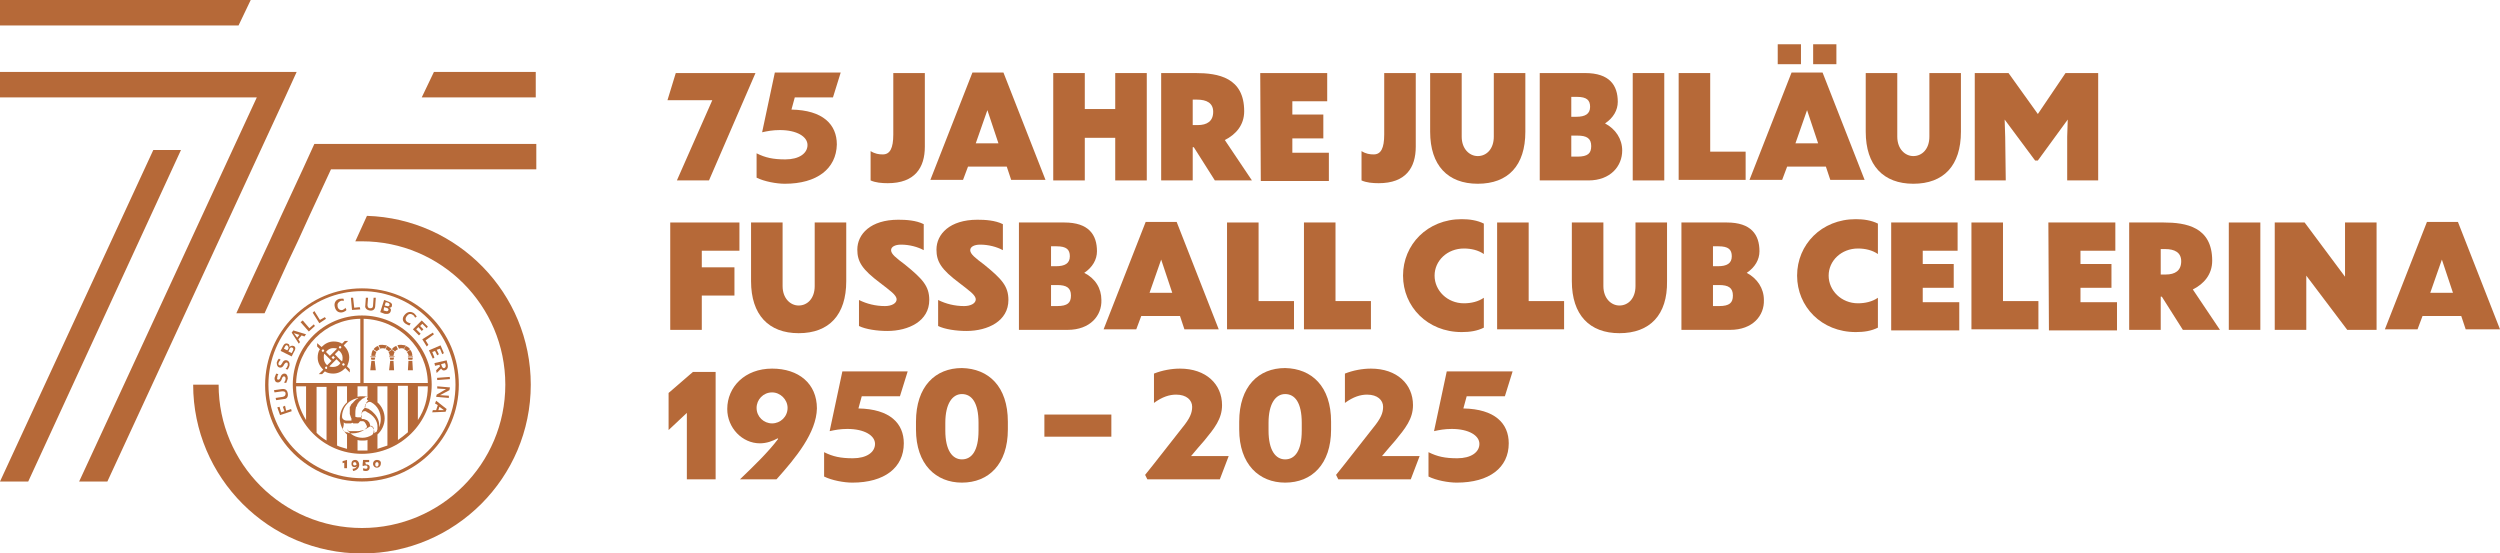 <svg xml:space="preserve" style="enable-background:new 0 0 451.7 100;" viewBox="0 0 451.7 100" y="0px" x="0px" xmlns:xlink="http://www.w3.org/1999/xlink" xmlns="http://www.w3.org/2000/svg" id="b" version="1.1">
<style type="text/css">
	.st0{fill:#B66938;}
</style>
<g id="c">
	<polygon points="45.3,0 43.1,4.6 0,4.6 0,0" class="st0"></polygon>
	<polygon points="96.8,13 96.8,17.6 76.2,17.6 78.4,13" class="st0"></polygon>
	<polygon points="53.6,13 51.5,17.6 19.4,87 14.3,87 46.4,17.6 0,17.6 0,13" class="st0"></polygon>
	<polygon points="96.9,26 96.9,30.6 59.8,30.6 55.9,39 53.8,43.6 52,47.4 49.9,52 47.8,56.6 42.7,56.6 44.8,52 
		48.7,43.6 50.8,39 54.7,30.6 56.8,26" class="st0"></polygon>
	<polygon points="32.7,27.1 5.1,87 0,87 27.7,27.1" class="st0"></polygon>
	<path d="M95.9,69.5c0,16.8-13.7,30.5-30.5,30.5S34.9,86.3,34.9,69.5h4.6c0,14.3,11.6,25.9,25.9,25.9
		s25.9-11.6,25.9-25.9S79.7,43.6,65.4,43.6h-1.2l2.1-4.6C82.7,39.5,95.9,53,95.9,69.5z" class="st0"></path>
	<path d="M70.6,56.2c0.1-0.3,0-0.5-0.3-0.6c0.3,0,0.5-0.1,0.5-0.3c0.1-0.3,0-0.6-0.6-0.8l-0.8-0.3l-0.7,2.2l0.8,0.3
		C70.2,56.8,70.5,56.6,70.6,56.2 M69.7,54.6l0.4,0.1c0.2,0.1,0.3,0.2,0.3,0.4c-0.1,0.2-0.2,0.3-0.5,0.2l-0.4-0.1L69.7,54.6
		L69.7,54.6z M69.4,55.5l0.4,0.1c0.3,0.1,0.4,0.2,0.4,0.4c-0.1,0.2-0.2,0.3-0.5,0.2l-0.4-0.1L69.4,55.5L69.4,55.5z" class="st0"></path>
	<path d="M63.1,64.6c0-0.9-0.4-1.6-1-2.2l0.8-0.8h-0.6l-0.5,0.5c-0.4-0.3-1-0.4-1.5-0.4c-0.9,0-1.6,0.4-2.2,1L57.3,62
		v0.6l0.5,0.5c-0.3,0.4-0.4,1-0.4,1.5c0,0.9,0.4,1.6,1,2.2l-0.8,0.8h0.6l0.5-0.5c0.4,0.3,1,0.4,1.5,0.4c0.9,0,1.6-0.4,2.2-1l0.8,0.8
		v-0.6l-0.5-0.5C62.9,65.7,63.1,65.2,63.1,64.6 M61.3,62.6c0.1-0.1,0.2-0.1,0.3,0s0.1,0.2,0,0.3s-0.2,0.1-0.3,0S61.2,62.7,61.3,62.6
		 M60.2,62.9c0.2,0,0.5,0,0.7,0.1l-1.3,1.3l-0.7-0.7C59.2,63.2,59.6,62.9,60.2,62.9 M60.5,64.6l-0.3,0.3l-0.3-0.3l0.3-0.3L60.5,64.6
		L60.5,64.6z M58.2,63.5c-0.1-0.1-0.1-0.2,0-0.3s0.2-0.1,0.3,0s0.1,0.2,0,0.3S58.2,63.6,58.2,63.5 M59.1,66.6
		c-0.1,0.1-0.2,0.1-0.3,0s-0.1-0.2,0-0.3c0.1-0.1,0.2-0.1,0.3,0C59.1,66.4,59.1,66.6,59.1,66.6 M58.5,64.6c0-0.2,0-0.5,0.1-0.7
		l1.3,1.3L59.1,66C58.7,65.6,58.5,65.2,58.5,64.6 M60.2,66.3c-0.2,0-0.5,0-0.7-0.1l0.7-0.7l0,0l0.3-0.3l0,0l0.3-0.3l0.7,0.7
		C61.2,66.1,60.7,66.3,60.2,66.3 M60.5,64l0.7-0.7c0.4,0.3,0.7,0.8,0.7,1.3c0,0.2,0,0.5-0.1,0.7C61.7,65.3,60.5,64,60.5,64z
		 M62.2,66c-0.1,0.1-0.2,0.1-0.3,0s-0.1-0.2,0-0.3c0.1-0.1,0.2-0.1,0.3,0C62.3,65.8,62.3,66,62.2,66" class="st0"></path>
	<path d="M66.8,56.1c0.6,0.1,1-0.2,1-0.9l0.1-1.4h-0.4l-0.1,1.4c0,0.4-0.2,0.5-0.5,0.5c-0.4,0-0.5-0.3-0.5-0.6l0.1-1.3
		h-0.4L66,55.2C65.9,55.6,66.2,56,66.8,56.1" class="st0"></path>
	<path d="M50.2,69.1c0.4,0,0.6-0.3,0.7-0.6c0.1-0.3,0.2-0.5,0.4-0.5s0.3,0.2,0.3,0.4c0,0.3-0.1,0.5-0.3,0.7l0.4,0.1
		c0.1-0.2,0.2-0.5,0.3-0.8c0-0.5-0.2-0.9-0.6-0.9c-0.4,0-0.6,0.3-0.7,0.6c-0.1,0.3-0.2,0.5-0.4,0.5s-0.3-0.1-0.2-0.4
		c0-0.2,0.1-0.5,0.2-0.6l-0.4-0.1c-0.1,0.2-0.2,0.5-0.3,0.8C49.6,68.8,49.8,69.1,50.2,69.1" class="st0"></path>
	<polygon points="65.1,55.9 65,55.5 64,55.6 63.8,53.8 63.4,53.8 63.6,56" class="st0"></polygon>
	<polygon points="67.1,65.2 66.9,66.9 67.9,66.9 67.7,65.2" class="st0"></polygon>
	<polygon points="78.2,64.8 78.5,64.6 78.1,63.6 78.6,63.4 79,64.2 79.3,64 78.9,63.2 79.5,63 79.9,64 80.2,63.8 
		79.6,62.4 77.5,63.3" class="st0"></polygon>
	<path d="M73.3,58.5c0.2,0.1,0.5,0.3,0.7,0.3l0.2-0.4c-0.2,0-0.4-0.1-0.6-0.2c-0.4-0.3-0.4-0.7-0.1-1.1
		c0.3-0.4,0.7-0.5,1.1-0.2c0.2,0.1,0.3,0.3,0.4,0.5l0.3-0.2c-0.1-0.2-0.3-0.4-0.5-0.6c-0.6-0.4-1.2-0.3-1.7,0.3
		C72.6,57.5,72.7,58.1,73.3,58.5" class="st0"></path>
	<path d="M78.6,66.1l0.8-0.2l0.1,0.3l-0.7,0.7l0.1,0.5l0.8-0.8c0.2,0.3,0.4,0.4,0.7,0.3c0.4-0.1,0.6-0.5,0.5-1l-0.2-0.8
		l-2.2,0.5L78.6,66.1L78.6,66.1z M80.4,65.6l0.1,0.3c0.1,0.3,0,0.5-0.2,0.6s-0.4-0.1-0.5-0.4l-0.1-0.3L80.4,65.6L80.4,65.6z" class="st0"></path>
	<polygon points="75.7,60.6 76,60.3 75.2,59.5 75.6,59.1 76.2,59.8 76.5,59.5 75.9,58.9 76.3,58.5 77.1,59.3 77.3,59 
		76.2,57.9 74.6,59.5" class="st0"></polygon>
	<polygon points="77.1,62.6 77.4,62.3 76.9,61.5 78.4,60.4 78.2,60.1 76.3,61.3" class="st0"></polygon>
	<path d="M62,56.4c0.2-0.1,0.5-0.2,0.6-0.4l-0.2-0.4c-0.1,0.2-0.3,0.3-0.5,0.4c-0.4,0.1-0.8-0.1-0.9-0.6
		c-0.1-0.5,0.1-0.8,0.5-1c0.2-0.1,0.4-0.1,0.6,0V54c-0.2-0.1-0.5,0-0.8,0c-0.7,0.2-1,0.8-0.8,1.5C60.7,56.3,61.3,56.6,62,56.4" class="st0"></path>
	<path d="M53,62.5c-0.2-0.1-0.5,0-0.7,0.2c0-0.3,0-0.5-0.3-0.6s-0.6-0.1-0.9,0.5l-0.4,0.8l2,1l0.4-0.8
		C53.5,63,53.4,62.6,53,62.5 M52.1,63l-0.2,0.3L51.3,63l0.2-0.4c0.1-0.2,0.3-0.3,0.4-0.2C52.1,62.6,52.2,62.8,52.1,63 M52.9,63.4
		l-0.2,0.4l-0.6-0.3l0.2-0.4c0.1-0.3,0.3-0.4,0.5-0.3C53,62.9,53.1,63.1,52.9,63.4" class="st0"></path>
	<path d="M64.2,83.1c-0.5,0-0.7,0.3-0.7,0.7c0,0.4,0.2,0.6,0.6,0.6c0.2,0,0.3-0.1,0.4-0.2l0,0c-0.1,0.3-0.4,0.5-0.8,0.5
		l0.1,0.4c0.7-0.1,1.1-0.6,1.1-1.1S64.6,83.1,64.2,83.1 M64.4,84c-0.1,0-0.2,0.1-0.3,0.1c-0.2,0-0.3-0.1-0.3-0.3
		c0-0.2,0.1-0.3,0.3-0.3c0.2,0,0.3,0.2,0.3,0.4C64.4,83.9,64.4,83.9,64.4,84" class="st0"></path>
	<polygon points="61.9,83.7 62.2,83.6 62.2,84.6 62.7,84.6 62.7,83.1 61.9,83.3" class="st0"></polygon>
	<path d="M52,71.1c-0.1-0.6-0.4-0.9-1.1-0.8l-1.4,0.2l0.1,0.4l1.4-0.2c0.4,0,0.6,0.1,0.6,0.4s-0.1,0.5-0.5,0.6l-1.3,0.2
		l0.1,0.4l1.4-0.2C51.8,72.1,52.1,71.7,52,71.1" class="st0"></path>
	<polygon points="58.9,57.6 58.7,57.3 57.8,57.8 56.8,56.2 56.5,56.5 57.7,58.4" class="st0"></polygon>
	<polygon points="51.7,74.2 51.5,73.3 51.1,73.5 51.4,74.3 50.8,74.5 50.5,73.5 50.1,73.6 50.6,75 52.7,74.3 52.6,73.9" class="st0"></polygon>
	<path d="M54.2,61.8l-0.3-0.5l0.6-0.7l0.5,0.2l0.3-0.4L53,59.7l-0.3,0.4l1.3,2L54.2,61.8L54.2,61.8z M53.1,60.2l1,0.3
		L53.7,61L53.1,60.2L53.1,60.2z" class="st0"></path>
	<path d="M66.1,83.9C66,83.9,66,83.9,66.1,83.9L66,83.5h0.7v-0.4h-1.1l-0.1,1l0.1,0.1c0.1,0,0.2-0.1,0.4-0.1
		c0.3,0,0.4,0.1,0.4,0.3c0,0.2-0.1,0.3-0.3,0.3c-0.2,0-0.4-0.1-0.5-0.1V85c0.2,0.1,0.4,0.1,0.5,0.1c0.5,0,0.7-0.3,0.7-0.7
		C66.8,84.1,66.6,83.9,66.1,83.9" class="st0"></path>
	<polygon points="56.9,58.9 56.7,58.6 55.9,59.3 54.7,57.9 54.3,58.2 55.8,59.9" class="st0"></polygon>
	<path d="M50.5,66.4c0.4,0.1,0.7-0.2,0.8-0.5c0.2-0.3,0.3-0.4,0.5-0.4S52,65.7,52,66c-0.1,0.3-0.2,0.5-0.4,0.6l0.3,0.2
		c0.2-0.2,0.3-0.4,0.4-0.7c0.1-0.5-0.1-0.9-0.5-1s-0.7,0.2-0.8,0.5c-0.2,0.3-0.3,0.5-0.5,0.4c-0.2,0-0.2-0.2-0.2-0.4
		c0.1-0.2,0.2-0.4,0.4-0.6l-0.3-0.2c-0.2,0.2-0.3,0.4-0.4,0.7C50,65.9,50.1,66.3,50.5,66.4" class="st0"></path>
	<path d="M68.1,83.1c-0.4,0-0.7,0.3-0.7,0.7c0,0.4,0.3,0.7,0.7,0.7c0.4,0,0.7-0.3,0.7-0.7
		C68.9,83.4,68.6,83.1,68.1,83.1 M68.1,84.3c-0.2,0-0.3-0.1-0.3-0.4c0-0.2,0.1-0.4,0.3-0.4c0.2,0,0.3,0.1,0.3,0.4
		C68.4,84.1,68.3,84.3,68.1,84.3" class="st0"></path>
	<path d="M65.4,52.1c-9.6,0-17.5,7.8-17.5,17.5S55.8,87,65.4,87s17.5-7.8,17.5-17.5S75.1,52.1,65.4,52.1 M65.4,86.4
		c-9.3,0-16.9-7.6-16.9-16.9s7.6-16.9,16.9-16.9s16.9,7.6,16.9,16.9S74.8,86.4,65.4,86.4" class="st0"></path>
	<path d="M73.8,64.3h0.7c0-0.4-0.1-0.8-0.4-1.1l-0.6,0.4C73.7,63.8,73.8,64.1,73.8,64.3" class="st0"></path>
	<polygon points="74.6,64.6 73.7,64.6 73.8,65 74.5,65" class="st0"></polygon>
	<polygon points="73.7,64.4 73.7,64.5 74.6,64.5 74.6,64.4 74.6,64.4" class="st0"></polygon>
	<path d="M70.8,63.2l-0.6,0.4c0.1,0.2,0.2,0.4,0.2,0.7h0.7c0-0.2,0.1-0.5,0.2-0.7L70.8,63.2L70.8,63.2z" class="st0"></path>
	<path d="M72.5,62.3c-0.3,0-0.5,0-0.7,0.1l0.3,0.6c0.3-0.1,0.6-0.1,0.9,0l0.3-0.6C73,62.4,72.7,62.3,72.5,62.3" class="st0"></path>
	<path d="M71.6,62.5c-0.3,0.1-0.6,0.3-0.8,0.6l0.6,0.4c0.1-0.2,0.3-0.3,0.5-0.4l0,0L71.6,62.5L71.6,62.5z" class="st0"></path>
	<polygon points="73.8,65.2 73.7,66.9 74.6,66.9 74.5,65.2" class="st0"></polygon>
	<path d="M78.6,72.9l0.5,0.3l-0.3,0.9h-0.6l-0.1,0.4l2.4-0.1l0.2-0.5l-1.9-1.5L78.6,72.9L78.6,72.9z M79.4,73.5l0.8,0.6
		h-1L79.4,73.5L79.4,73.5z" class="st0"></path>
	<polygon points="81.3,70 79,69.8 79,70.2 80.6,70.3 78.9,71.3 78.8,71.7 81.1,71.9 81.1,71.5 79.5,71.4 81.2,70.5" class="st0"></polygon>
	
		<rect height="0.4" width="2.3" class="st0" transform="matrix(0.997 -7.422645e-02 7.422645e-02 0.997 -4.856 6.138)" y="68.2" x="79"></rect>
	<path d="M65.4,57c-6.9,0-12.5,5.6-12.5,12.5S58.5,82,65.4,82S78,76.4,78,69.5S72.3,57,65.4,57 M67.6,74.7
		c-0.1-0.1-0.1-0.1-0.2-0.2s-0.1-0.1-0.2-0.2c0,0-0.1,0-0.1-0.1c-0.1,0-0.1-0.1-0.2-0.1c0,0-0.1,0-0.1-0.1c-0.1-0.1-0.3-0.2-0.5-0.2
		c0,0-0.1,0-0.1-0.1h-0.1H66h-0.1l0,0l0,0l0,0l0,0l0,0v-0.1v-0.1c0-0.1,0.1-0.2,0.1-0.4c0,0,0-0.1,0.1-0.1l0.1-0.1
		c0.3-0.3,0.6-0.4,0.9-0.2c1.1,0.6,1.7,1.8,1.7,3c0,0.5-0.1,1-0.3,1.5l0,0v-0.1C68.6,76.2,68.2,75.3,67.6,74.7 M66.6,72.4
		C66.6,72.4,66.5,72.4,66.6,72.4c-0.1,0-0.1,0-0.2,0.1l0,0l0,0l0,0l0,0l0,0l0,0l0,0c-0.1,0.1-0.1,0.1-0.2,0.2c0,0,0,0,0,0.1
		C66.1,73,66,73.3,66,73.5c0,0,0,0,0,0.1l0,0l0,0c0,0-0.1,0-0.1,0.1l0,0l0,0l-0.1,0.1c-0.1,0.1-0.1,0.1-0.2,0.2l0,0
		c0,0,0,0.1-0.1,0.1c-0.1,0.3-0.2,0.5-0.2,0.8V75l0,0l0,0l0,0l0,0l0,0l0,0l0.1,0.1l0,0l0,0l0,0l0,0l0,0l0,0l0,0c0,0,0,0,0,0.1
		c0,0,0,0,0,0.1l0,0l0,0l0,0l0,0l0,0c0,0.1-0.1,0.1-0.2,0.1l0,0c0,0,0,0-0.1,0l0,0l0,0l0,0l0,0c-0.1,0-0.1,0-0.2,0l0,0h-0.1l0,0
		c0,0,0,0-0.1,0c0,0,0,0-0.1,0l0,0c-0.2,0-0.3-0.1-0.4-0.1l0,0l0,0l0,0l0,0l0,0l0,0c0,0,0,0,0-0.1v-0.1c0-0.1,0-0.2,0-0.2
		c0-0.4,0-0.8,0.1-1.2c0-0.1,0-0.2,0.1-0.2c0.1-0.2,0.1-0.3,0.2-0.5c0,0,0-0.1,0.1-0.1c0-0.1,0.1-0.1,0.1-0.2s0.1-0.1,0.2-0.2
		c0,0,0-0.1,0.1-0.1l0.1-0.1c0,0,0,0,0.1-0.1s0.2-0.2,0.3-0.2c0,0,0.1,0,0.1-0.1c0,0,0,0,0.1,0l0.1-0.1c0,0,0.1,0,0.1-0.1h0.1l0,0
		h0.1h0.1h0.1h0.1l0,0C66.1,72.2,66.4,72.3,66.6,72.4L66.6,72.4 M63.5,75.6L63.5,75.6v0.2v0.1c0,0,0,0,0,0.1l0,0l0,0l0,0l0,0
		c0,0,0,0-0.1,0l0,0c0,0,0,0-0.1,0c0,0,0,0-0.1,0l0,0c0,0,0,0-0.1,0l0,0l0,0c-0.1,0-0.1,0-0.2,0c0,0,0,0-0.1,0c0,0,0,0-0.1,0
		c-0.5,0-0.9-0.3-0.9-0.7c0-1.8,1.4-3.3,3.2-3.4l0,0h-0.1l0,0h-0.1l0,0c0,0-0.1,0-0.1,0.1c-0.1,0-0.1,0.1-0.2,0.1s-0.1,0.1-0.2,0.1
		c0,0,0,0-0.1,0.1l-0.1,0.1L64,72.5l0,0c0,0,0,0-0.1,0.1c0,0,0,0.1-0.1,0.1c0,0,0,0.1-0.1,0.1c0,0,0,0.1-0.1,0.1c0,0,0,0.1-0.1,0.1
		c0,0.1-0.1,0.1-0.1,0.2s-0.1,0.1-0.1,0.2c0,0,0,0.1-0.1,0.1v0.1l0,0v0.1l0,0l0,0v0.1v0.1V74v0.1v0.1c0,0.1,0,0.1,0,0.2v0.1l0,0v0.1
		v0.1v0.1C63.4,75.3,63.4,75.5,63.5,75.6 M62.1,76.3L62.1,76.3C62.2,76.3,62.2,76.3,62.1,76.3C62.2,76.4,62.2,76.4,62.1,76.3
		c0.2,0.2,0.3,0.2,0.4,0.2c0,0,0,0,0.1,0c0,0,0,0,0.1,0c0,0,0,0,0.1,0l0,0c0,0,0,0,0.1,0c0,0,0,0,0.1,0c0,0,0,0,0.1,0s0,0,0.1,0
		c0,0,0,0,0.1,0c0,0,0,0,0.1,0l0,0l0,0l0,0l0,0c0.1,0,0.2-0.1,0.2-0.1l0,0c0,0,0,0,0.1,0l0,0l0,0l0,0l0,0l0,0l0,0l0,0l0,0
		c0,0,0.1,0,0.1,0.1h0.1l0,0l0,0c0,0,0,0,0.1,0c0,0,0,0,0.1,0c0,0,0,0,0.1,0h0.1c0,0,0,0,0.1,0h0.1h0.1l0,0l0,0l0,0
		c0.1,0,0.1,0,0.2-0.1l0,0l0,0l0,0l0,0l0,0l0,0l0,0l0.1-0.1c0,0,0-0.1,0.1-0.1c0,0,0-0.1,0.1-0.1l0,0l0,0l0,0l0,0l0,0l0,0l0,0l0,0
		l0,0h0.1h0.1c0.1,0,0.2,0,0.2,0h0.1c0.1,0,0.1,0.1,0.2,0.1l0.1,0.1c0.1,0.1,0.1,0.2,0.2,0.3c0.1,0.2,0.2,0.4,0.2,0.5v0.1l0,0
		c0,0,0,0-0.1,0.1c0,0-0.1,0-0.1,0.1c-0.1,0.1-0.1,0.1-0.2,0.2c-0.7,0.5-1.5,0.7-2.2,0.7h-0.1h-0.1h-0.1c-0.1,0-0.1,0-0.1,0l0,0
		c-0.1,0-0.2-0.1-0.3-0.1h-0.1l0,0c0,0-0.1,0-0.1-0.1c0,0,0,0-0.1,0c0,0,0,0-0.1,0c0,0,0,0-0.1,0l0,0c0,0-0.1,0-0.1-0.1
		c0,0,0,0-0.1,0c-0.2-0.1-0.3-0.2-0.4-0.4l0,0C62.2,76.7,62.1,76.5,62.1,76.3C62.1,76.2,62.1,76.3,62.1,76.3 M66.4,71.7
		c-0.3-0.1-0.6-0.1-0.9-0.1s-0.6,0-0.9,0.1v-1.9h1.8V71.7z M55.3,75.9c-1.1-1.8-1.8-3.8-1.8-6.1h1.8V75.9z M53.5,69.2
		c0.2-6.4,5.3-11.5,11.6-11.6v11.6H53.5z M59,79.6c-0.7-0.4-1.3-0.9-1.8-1.4v-8.3H59V79.6z M62.7,81.1c-0.6-0.2-1.2-0.3-1.8-0.6
		V69.8h1.8v2.9c-0.8,0.7-1.3,1.8-1.3,2.9s0.5,2.2,1.3,2.9V81.1L62.7,81.1z M66.4,81.4c-0.3,0-0.6,0-0.9,0s-0.6,0-0.9,0v-1.9
		c0.3,0.1,0.6,0.1,0.9,0.1s0.6,0,0.9-0.1V81.4z M67.2,78.6L67.2,78.6c-0.5,0.3-1.1,0.5-1.7,0.5c-1.2,0-2.2-0.6-2.8-1.5
		c0,0,0.1,0,0.1,0.1c0,0,0.1,0,0.1,0.1c0.1,0,0.1,0.1,0.2,0.1l0,0h0.1h0.1l0,0h0.1h0.1l0,0c0,0,0,0,0.1,0h0.1c0,0,0,0,0.1,0
		c0,0,0,0,0.1,0H64h0.1h0.1h0.1h0.1c0.3,0,0.6,0,0.8-0.1h0.1c0.1,0,0.2-0.1,0.4-0.1c0.1,0,0.1-0.1,0.2-0.1c0.2-0.1,0.4-0.2,0.7-0.4
		c0,0,0.1,0,0.1-0.1c0,0,0,0,0.1,0c0,0,0.1,0,0.1-0.1c0,0,0,0,0.1-0.1l0,0l0,0l0,0l0,0c0,0,0.1,0,0.1,0.1c0,0,0,0,0.1,0
		s0.1,0.1,0.2,0.2l0,0l0.1,0.1C67.6,77.9,67.5,78.4,67.2,78.6 M67.6,78.3L67.6,78.3C67.6,78.2,67.7,78.2,67.6,78.3
		c0.1-0.3,0-0.6-0.2-0.9c0-0.1-0.1-0.1-0.1-0.2l0,0l0,0l0,0c-0.1-0.1-0.1-0.1-0.2-0.1l0,0C67,77.1,67,77,66.9,77l0,0l0,0
		c0-0.2-0.1-0.5-0.2-0.7c-0.1-0.1-0.2-0.2-0.3-0.3c0,0,0,0-0.1-0.1l0,0c0,0,0,0-0.1,0c-0.2-0.1-0.4-0.2-0.6-0.2c0,0,0,0-0.1,0l0,0
		l0,0l0,0l0,0l0,0h-0.1l0,0l0,0l0,0l0,0l0,0l0,0l0,0c0,0,0-0.1-0.1-0.1l0,0c0,0,0,0,0-0.1l0,0c0,0,0,0,0-0.1l0,0l0,0c0,0,0,0,0-0.1
		c0-0.2,0-0.5,0.1-0.7c0,0,0-0.1,0.1-0.1c0,0,0-0.1,0.1-0.1l0,0l0.1-0.1l0,0l0,0l0,0l0,0l0,0l0,0h0.1l0,0h0.1H66l0,0h0.1
		c0,0,0.1,0,0.1,0.1c1.3,0.6,2.1,1.7,2,2.9v0.1c0,0.1,0,0.3-0.1,0.4c0,0,0,0,0,0.1l0,0V78C68,77.9,67.9,78.1,67.6,78.3 M70,80.5
		c-0.6,0.2-1.2,0.4-1.8,0.6v-2.6c0.8-0.7,1.3-1.8,1.3-2.9s-0.5-2.2-1.3-2.9v-2.9H70V80.5L70,80.5z M73.7,78.1
		c-0.6,0.5-1.2,1-1.8,1.4v-9.8h1.8C73.7,69.8,73.7,78.1,73.7,78.1z M75.5,75.9v-6.1h1.8C77.3,72,76.7,74.1,75.5,75.9 M65.7,69.2
		V57.6c6.4,0.2,11.5,5.3,11.6,11.6H65.7z" class="st0"></path>
	<path d="M73,63.1c0.2,0.1,0.4,0.2,0.5,0.4l0.6-0.4c-0.2-0.3-0.5-0.5-0.8-0.6L73,63.1L73,63.1z" class="st0"></path>
	<path d="M67.1,64.3h0.7c0-0.2,0.1-0.5,0.2-0.7l-0.6-0.4C67.2,63.5,67.1,63.9,67.1,64.3" class="st0"></path>
	<polygon points="67.8,64.6 67,64.6 67.1,65 67.7,65" class="st0"></polygon>
	<polygon points="70.5,65.2 70.3,66.9 71.2,66.9 71.1,65.2" class="st0"></polygon>
	<polygon points="71.2,64.6 70.4,64.6 70.5,65 71.1,65" class="st0"></polygon>
	<path d="M68.3,62.5c-0.3,0.1-0.6,0.3-0.8,0.6l0.6,0.4c0.1-0.2,0.3-0.3,0.5-0.4l0,0L68.3,62.5L68.3,62.5z" class="st0"></path>
	<polygon points="70.3,64.4 70.3,64.4 70.3,64.5 71.3,64.5 71.3,64.4 71.2,64.4" class="st0"></polygon>
	<path d="M69.1,62.3c-0.3,0-0.5,0-0.7,0.1l0.3,0.6c0.3-0.1,0.6-0.1,0.9,0l0.3-0.6C69.6,62.4,69.3,62.3,69.1,62.3" class="st0"></path>
	<path d="M69.9,62.5l-0.1,0.3l-0.1,0.3c0.2,0.1,0.4,0.2,0.5,0.4l0.6-0.4C70.5,62.9,70.2,62.6,69.9,62.5" class="st0"></path>
	<polygon points="67,64.4 66.9,64.4 66.9,64.5 67.9,64.5 67.9,64.4 67.9,64.4" class="st0"></polygon>
	<path d="M128.1,32.6h-5.8l6.4-14.5h-8.1l1.5-4.9h14.4L128.1,32.6L128.1,32.6z" class="st0"></path>
	<path d="M141.8,33.2c-1.5,0-3.7-0.4-5.1-1.1v-4.4c1.6,0.8,3,1.1,5.2,1.1c2.5,0,4-1.1,4-2.6s-1.9-2.7-5-2.7
		c-1.3,0-2.3,0.2-3.2,0.4l2.3-10.8h11.9l-1.4,4.5h-6.9l-0.6,2.2c5.7,0.1,8.2,2.7,8.2,6.3C151.1,30.5,147.6,33.2,141.8,33.2
		L141.8,33.2z" class="st0"></path>
	<path d="M157.3,27.3c0.8,0.5,1.5,0.6,2.2,0.6c1.3,0,1.9-1.1,1.9-3.6V13.2h5.7v13.3c0,3.8-1.8,6.6-6.7,6.6
		c-1.1,0-2.2-0.1-3.1-0.5L157.3,27.3L157.3,27.3z" class="st0"></path>
	<path d="M181.9,30.1h-7l-0.9,2.4h-5.9l7.6-19.4h5.6l7.6,19.4h-6.2L181.9,30.1L181.9,30.1z M180.4,25.9l-2-6l-2.1,6
		H180.4L180.4,25.9z" class="st0"></path>
	<path d="M190.3,13.2h5.7v6.5h5.5v-6.5h5.7v19.4h-5.7v-7.7H196v7.7h-5.7V13.2z" class="st0"></path>
	<path d="M215.7,26.6h-0.2v6h-5.7V13.2h6.2c4.1,0,8.8,0.8,8.8,6.9c0,2.5-1.5,4.2-3.5,5.2l4.9,7.3h-6.7L215.7,26.6
		L215.7,26.6z M215.5,18v4.6h0.9c1.7,0,2.8-0.7,2.8-2.4c0-1.6-1.2-2.2-2.9-2.2C216.4,18,215.5,18,215.5,18z" class="st0"></path>
	<path d="M227.7,13.2h12.1v5.1h-6.3v2.4h5.6V25h-5.6v2.6h6.6v5.1h-12.3L227.7,13.2L227.7,13.2z" class="st0"></path>
	<path d="M246,27.3c0.8,0.5,1.5,0.6,2.2,0.6c1.3,0,1.9-1.1,1.9-3.6V13.2h5.7v13.3c0,3.8-1.8,6.6-6.7,6.6
		c-1.1,0-2.2-0.1-3.1-0.5L246,27.3L246,27.3z" class="st0"></path>
	<path d="M267,33.2c-5.4,0-8.6-3.3-8.6-9.4V13.2h5.7v11.5c0,2.2,1.4,3.5,2.9,3.5c1.6,0,2.9-1.3,2.9-3.5V13.2h5.7v10.6
		C275.6,29.9,272.5,33.2,267,33.2L267,33.2z" class="st0"></path>
	<path d="M287,32.6h-8.8V13.2h8.2c4.4,0,5.9,2.2,5.9,5.2c0,1.5-0.8,2.9-2.3,3.9c1.9,1,3.1,2.8,3.1,4.9
		C293.1,30,291,32.6,287,32.6L287,32.6z M283.9,17.5v3.6h0.9c1.6,0,2.5-0.5,2.5-1.8c0-1.2-0.6-1.8-2.4-1.8
		C284.9,17.5,283.9,17.5,283.9,17.5z M283.9,24.5v3.8h1.1c1.9,0,2.5-0.6,2.5-1.9c0-1.4-0.8-1.9-2.5-1.9H283.9z" class="st0"></path>
	<path d="M295,13.2h5.7v19.4H295V13.2z" class="st0"></path>
	<path d="M309,13.2v14.2h6.4v5.1h-12.1V13.2H309L309,13.2z" class="st0"></path>
	<path d="M329.9,30.1h-7l-0.9,2.4h-5.9l7.6-19.4h5.6l7.6,19.4h-6.2L329.9,30.1L329.9,30.1z M325.4,11.6h-4.2V8h4.2V11.6
		z M328.5,25.9l-2-6l-2.1,6H328.5z M331.8,11.6h-4.2V8h4.2V11.6z" class="st0"></path>
	<path d="M345.7,33.2c-5.4,0-8.6-3.3-8.6-9.4V13.2h5.7v11.5c0,2.2,1.4,3.5,2.9,3.5c1.6,0,2.9-1.3,2.9-3.5V13.2h5.7v10.6
		C354.3,29.9,351.2,33.2,345.7,33.2z" class="st0"></path>
	<path d="M362.4,32.6h-5.6V13.2h6.1l5.3,7.4l5-7.4h5.9v19.4h-5.6v-7.9l0.1-3.1l-5.4,7.4h-0.5l-5.5-7.4l0.1,3.2
		L362.4,32.6L362.4,32.6z" class="st0"></path>
	<path d="M121.1,40.2h12.5v5.1h-6.8v3h5.9v5.1h-5.9v6.2h-5.7V40.2L121.1,40.2z" class="st0"></path>
	<path d="M144.3,60.2c-5.4,0-8.6-3.3-8.6-9.4V40.2h5.7v11.5c0,2.2,1.4,3.5,2.9,3.5c1.6,0,2.9-1.3,2.9-3.5V40.2h5.7v10.6
		C152.9,56.9,149.8,60.2,144.3,60.2L144.3,60.2z" class="st0"></path>
	<path d="M166.9,45.2c-1.1-0.6-2.6-1-4.1-1c-1.1,0-1.8,0.4-1.8,1c0,0.7,0.9,1.4,2.5,2.6c3.2,2.6,4.4,3.9,4.4,6.4
		c0,3.8-3.7,5.6-7.6,5.6c-1.8,0-3.9-0.3-5.1-0.9v-4.7c1.4,0.7,3,1.1,4.7,1.1c1.2,0,2.1-0.5,2.1-1.2c0-0.8-1.2-1.6-3-3
		c-3.2-2.4-4.1-3.8-4.1-6c0-2.8,2.4-5.4,7.4-5.4c1.4,0,3.2,0.1,4.6,0.8L166.9,45.2L166.9,45.2z" class="st0"></path>
	<path d="M181.2,45.2c-1.1-0.6-2.6-1-4.1-1c-1.1,0-1.8,0.4-1.8,1c0,0.7,0.9,1.4,2.5,2.6c3.2,2.6,4.4,3.9,4.4,6.4
		c0,3.8-3.7,5.6-7.6,5.6c-1.8,0-3.9-0.3-5.1-0.9v-4.7c1.4,0.7,3,1.1,4.7,1.1c1.2,0,2.1-0.5,2.1-1.2c0-0.8-1.2-1.6-3-3
		c-3.2-2.4-4.1-3.8-4.1-6c0-2.8,2.4-5.4,7.4-5.4c1.4,0,3.2,0.1,4.6,0.8L181.2,45.2L181.2,45.2z" class="st0"></path>
	<path d="M192.9,59.6h-8.8V40.2h8.2c4.4,0,5.9,2.2,5.9,5.2c0,1.5-0.8,2.9-2.3,3.9c2,1,3.1,2.8,3.1,4.9
		C199.1,57,197,59.6,192.9,59.6L192.9,59.6z M189.9,44.5v3.6h0.9c1.6,0,2.5-0.5,2.5-1.8c0-1.2-0.6-1.8-2.4-1.8H189.9z M189.9,51.5
		v3.8h1.1c1.9,0,2.5-0.6,2.5-1.9c0-1.4-0.8-1.9-2.5-1.9C191,51.5,189.9,51.5,189.9,51.5z" class="st0"></path>
	<path d="M213.2,57.1h-7l-0.9,2.4h-5.9l7.6-19.4h5.6l7.6,19.4H214L213.2,57.1L213.2,57.1z M211.8,52.9l-2-6l-2.1,6
		H211.8L211.8,52.9z" class="st0"></path>
	<path d="M227.4,40.2v14.2h6.4v5.1h-12.1V40.2H227.4L227.4,40.2z" class="st0"></path>
	<path d="M241.3,40.2v14.2h6.4v5.1h-12.1V40.2H241.3L241.3,40.2z" class="st0"></path>
	<path d="M268.1,45.9c-1-0.7-2.3-1-3.6-1c-3,0-5.3,2.2-5.3,4.9s2.3,5,5.3,5c1.3,0,2.6-0.3,3.6-1v5.4
		c-1.2,0.6-2.5,0.8-4,0.8c-6.2,0-10.6-4.6-10.6-10.2s4.4-10.2,10.6-10.2c1.4,0,2.8,0.2,4,0.8V45.9L268.1,45.9z" class="st0"></path>
	<path d="M276.2,40.2v14.2h6.4v5.1h-12.1V40.2H276.2L276.2,40.2z" class="st0"></path>
	<path d="M292.6,60.2c-5.4,0-8.6-3.3-8.6-9.4V40.2h5.7v11.5c0,2.2,1.4,3.5,2.9,3.5c1.6,0,2.9-1.3,2.9-3.5V40.2h5.7v10.6
		C301.3,56.9,298.1,60.2,292.6,60.2z" class="st0"></path>
	<path d="M312.6,59.6h-8.8V40.2h8.2c4.4,0,5.9,2.2,5.9,5.2c0,1.5-0.8,2.9-2.3,3.9c1.9,1,3.1,2.8,3.1,4.9
		C318.8,57,316.7,59.6,312.6,59.6L312.6,59.6z M309.5,44.5v3.6h0.9c1.6,0,2.5-0.5,2.5-1.8c0-1.2-0.6-1.8-2.4-1.8H309.5z M309.5,51.5
		v3.8h1.1c1.9,0,2.5-0.6,2.5-1.9c0-1.4-0.8-1.9-2.5-1.9C310.6,51.5,309.5,51.5,309.5,51.5z" class="st0"></path>
	<path d="M339.3,45.9c-1-0.7-2.3-1-3.6-1c-3,0-5.3,2.2-5.3,4.9s2.3,5,5.3,5c1.3,0,2.6-0.3,3.6-1v5.4
		c-1.2,0.6-2.5,0.8-4,0.8c-6.2,0-10.6-4.6-10.6-10.2s4.4-10.2,10.6-10.2c1.4,0,2.8,0.2,4,0.8V45.9L339.3,45.9z" class="st0"></path>
	<path d="M341.6,40.2h12.1v5.1h-6.3v2.4h5.6V52h-5.6v2.6h6.6v5.1h-12.3V40.2H341.6z" class="st0"></path>
	<path d="M361.9,40.2v14.2h6.4v5.1h-12.1V40.2H361.9L361.9,40.2z" class="st0"></path>
	<path d="M370.1,40.2h12.1v5.1h-6.3v2.4h5.6V52h-5.6v2.6h6.6v5.1h-12.3L370.1,40.2L370.1,40.2z" class="st0"></path>
	<path d="M390.6,53.6h-0.2v6h-5.7V40.2h6.2c4.1,0,8.8,0.8,8.8,6.9c0,2.5-1.5,4.2-3.5,5.2l4.9,7.3h-6.7L390.6,53.6
		L390.6,53.6z M390.4,45v4.6h0.9c1.7,0,2.8-0.7,2.8-2.4c0-1.6-1.2-2.2-2.9-2.2C391.2,45,390.4,45,390.4,45z" class="st0"></path>
	<path d="M402.7,40.2h5.7v19.4h-5.7V40.2z" class="st0"></path>
	<path d="M416.7,49.8v9.8H411V40.2h5.4l7.3,9.8v-9.8h5.7v19.4h-5.3L416.7,49.8L416.7,49.8z" class="st0"></path>
	<path d="M444.7,57.1h-7l-0.9,2.4h-5.9l7.6-19.4h5.6l7.6,19.4h-6.2L444.7,57.1L444.7,57.1z M443.2,52.9l-2-6l-2.1,6
		H443.2L443.2,52.9z" class="st0"></path>
	<path d="M129.4,86.6h-5.3v-12l-3.3,3.1V71l4.4-3.8h4.1v19.4H129.4z" class="st0"></path>
	<path d="M140.3,86.6h-6.6c2.4-2.3,5.1-4.9,6.9-7.3l-0.1-0.1c-0.9,0.5-2,0.9-3.2,0.9c-3.2,0-5.9-2.8-5.9-6.2
		c0-4,3.2-7.3,8.1-7.3c4.8,0,8.1,2.7,8.1,7.2C147.5,78.2,143.8,82.7,140.3,86.6L140.3,86.6z M142.3,73.7c0-1.5-1.3-2.8-2.8-2.8
		c-1.6,0-2.8,1.3-2.8,2.8c0,1.6,1.3,2.8,2.8,2.8S142.3,75.3,142.3,73.7z" class="st0"></path>
	<path d="M154,87.2c-1.5,0-3.7-0.4-5.1-1.1v-4.4c1.6,0.8,3,1.1,5.2,1.1c2.5,0,4-1.1,4-2.6s-1.9-2.7-5-2.7
		c-1.3,0-2.3,0.2-3.2,0.4l2.3-10.8H164l-1.4,4.5h-6.9l-0.6,2.2c5.7,0.1,8.2,2.7,8.2,6.3C163.3,84.5,159.8,87.2,154,87.2L154,87.2z" class="st0"></path>
	<path d="M182.1,76.2v1.4c0,6.3-3.5,9.6-8.3,9.6c-4.7,0-8.3-3.3-8.3-9.6v-1.4c0-6.4,3.5-9.7,8.3-9.7
		C178.6,66.6,182.1,69.8,182.1,76.2z M176.8,76.4c0-3.6-1.2-5.2-3-5.2c-1.7,0-3,1.7-3,5.2v1.4c0,3.6,1.3,5.2,3,5.2
		c1.8,0,3-1.6,3-5.2V76.4z" class="st0"></path>
	<path d="M200.8,78.9h-12.1v-4h12.1V78.9z" class="st0"></path>
	<path d="M220.4,86.6h-13.1l-0.4-0.8c1.4-1.7,5.5-7,6.7-8.5c1.4-1.7,1.8-2.7,1.8-3.8c0-1.2-1-2.2-2.9-2.2
		c-1.2,0-2.5,0.4-4,1.5v-5.3c1.5-0.6,3.2-0.9,4.7-0.9c4.7,0,7.6,2.8,7.6,6.6c0,2.5-1.4,4.2-3.2,6.4c-0.6,0.7-1.5,1.7-2.4,2.8h6.8
		L220.4,86.6L220.4,86.6z" class="st0"></path>
	<path d="M240.5,76.2v1.4c0,6.3-3.5,9.6-8.3,9.6c-4.7,0-8.3-3.3-8.3-9.6v-1.4c0-6.4,3.5-9.7,8.3-9.7
		C237,66.6,240.5,69.8,240.5,76.2z M235.2,76.4c0-3.6-1.2-5.2-3-5.2c-1.7,0-3,1.7-3,5.2v1.4c0,3.6,1.3,5.2,3,5.2c1.8,0,3-1.6,3-5.2
		V76.4z" class="st0"></path>
	<path d="M254.9,86.6h-13.1l-0.4-0.8c1.4-1.7,5.5-7,6.7-8.5c1.4-1.7,1.8-2.7,1.8-3.8c0-1.2-1-2.2-2.9-2.2
		c-1.2,0-2.5,0.4-4,1.5v-5.3c1.5-0.6,3.2-0.9,4.7-0.9c4.7,0,7.6,2.8,7.6,6.6c0,2.5-1.4,4.2-3.2,6.4c-0.6,0.7-1.5,1.7-2.4,2.8h6.8
		L254.9,86.6L254.9,86.6z" class="st0"></path>
	<path d="M263.2,87.2c-1.5,0-3.7-0.4-5.1-1.1v-4.4c1.6,0.8,3,1.1,5.2,1.1c2.5,0,4-1.1,4-2.6s-1.9-2.7-5-2.7
		c-1.3,0-2.3,0.2-3.2,0.4l2.3-10.8h11.9l-1.4,4.5H265l-0.6,2.2c5.7,0.1,8.2,2.7,8.2,6.3C272.6,84.5,269.1,87.2,263.2,87.2
		L263.2,87.2z" class="st0"></path>
</g>
</svg>
